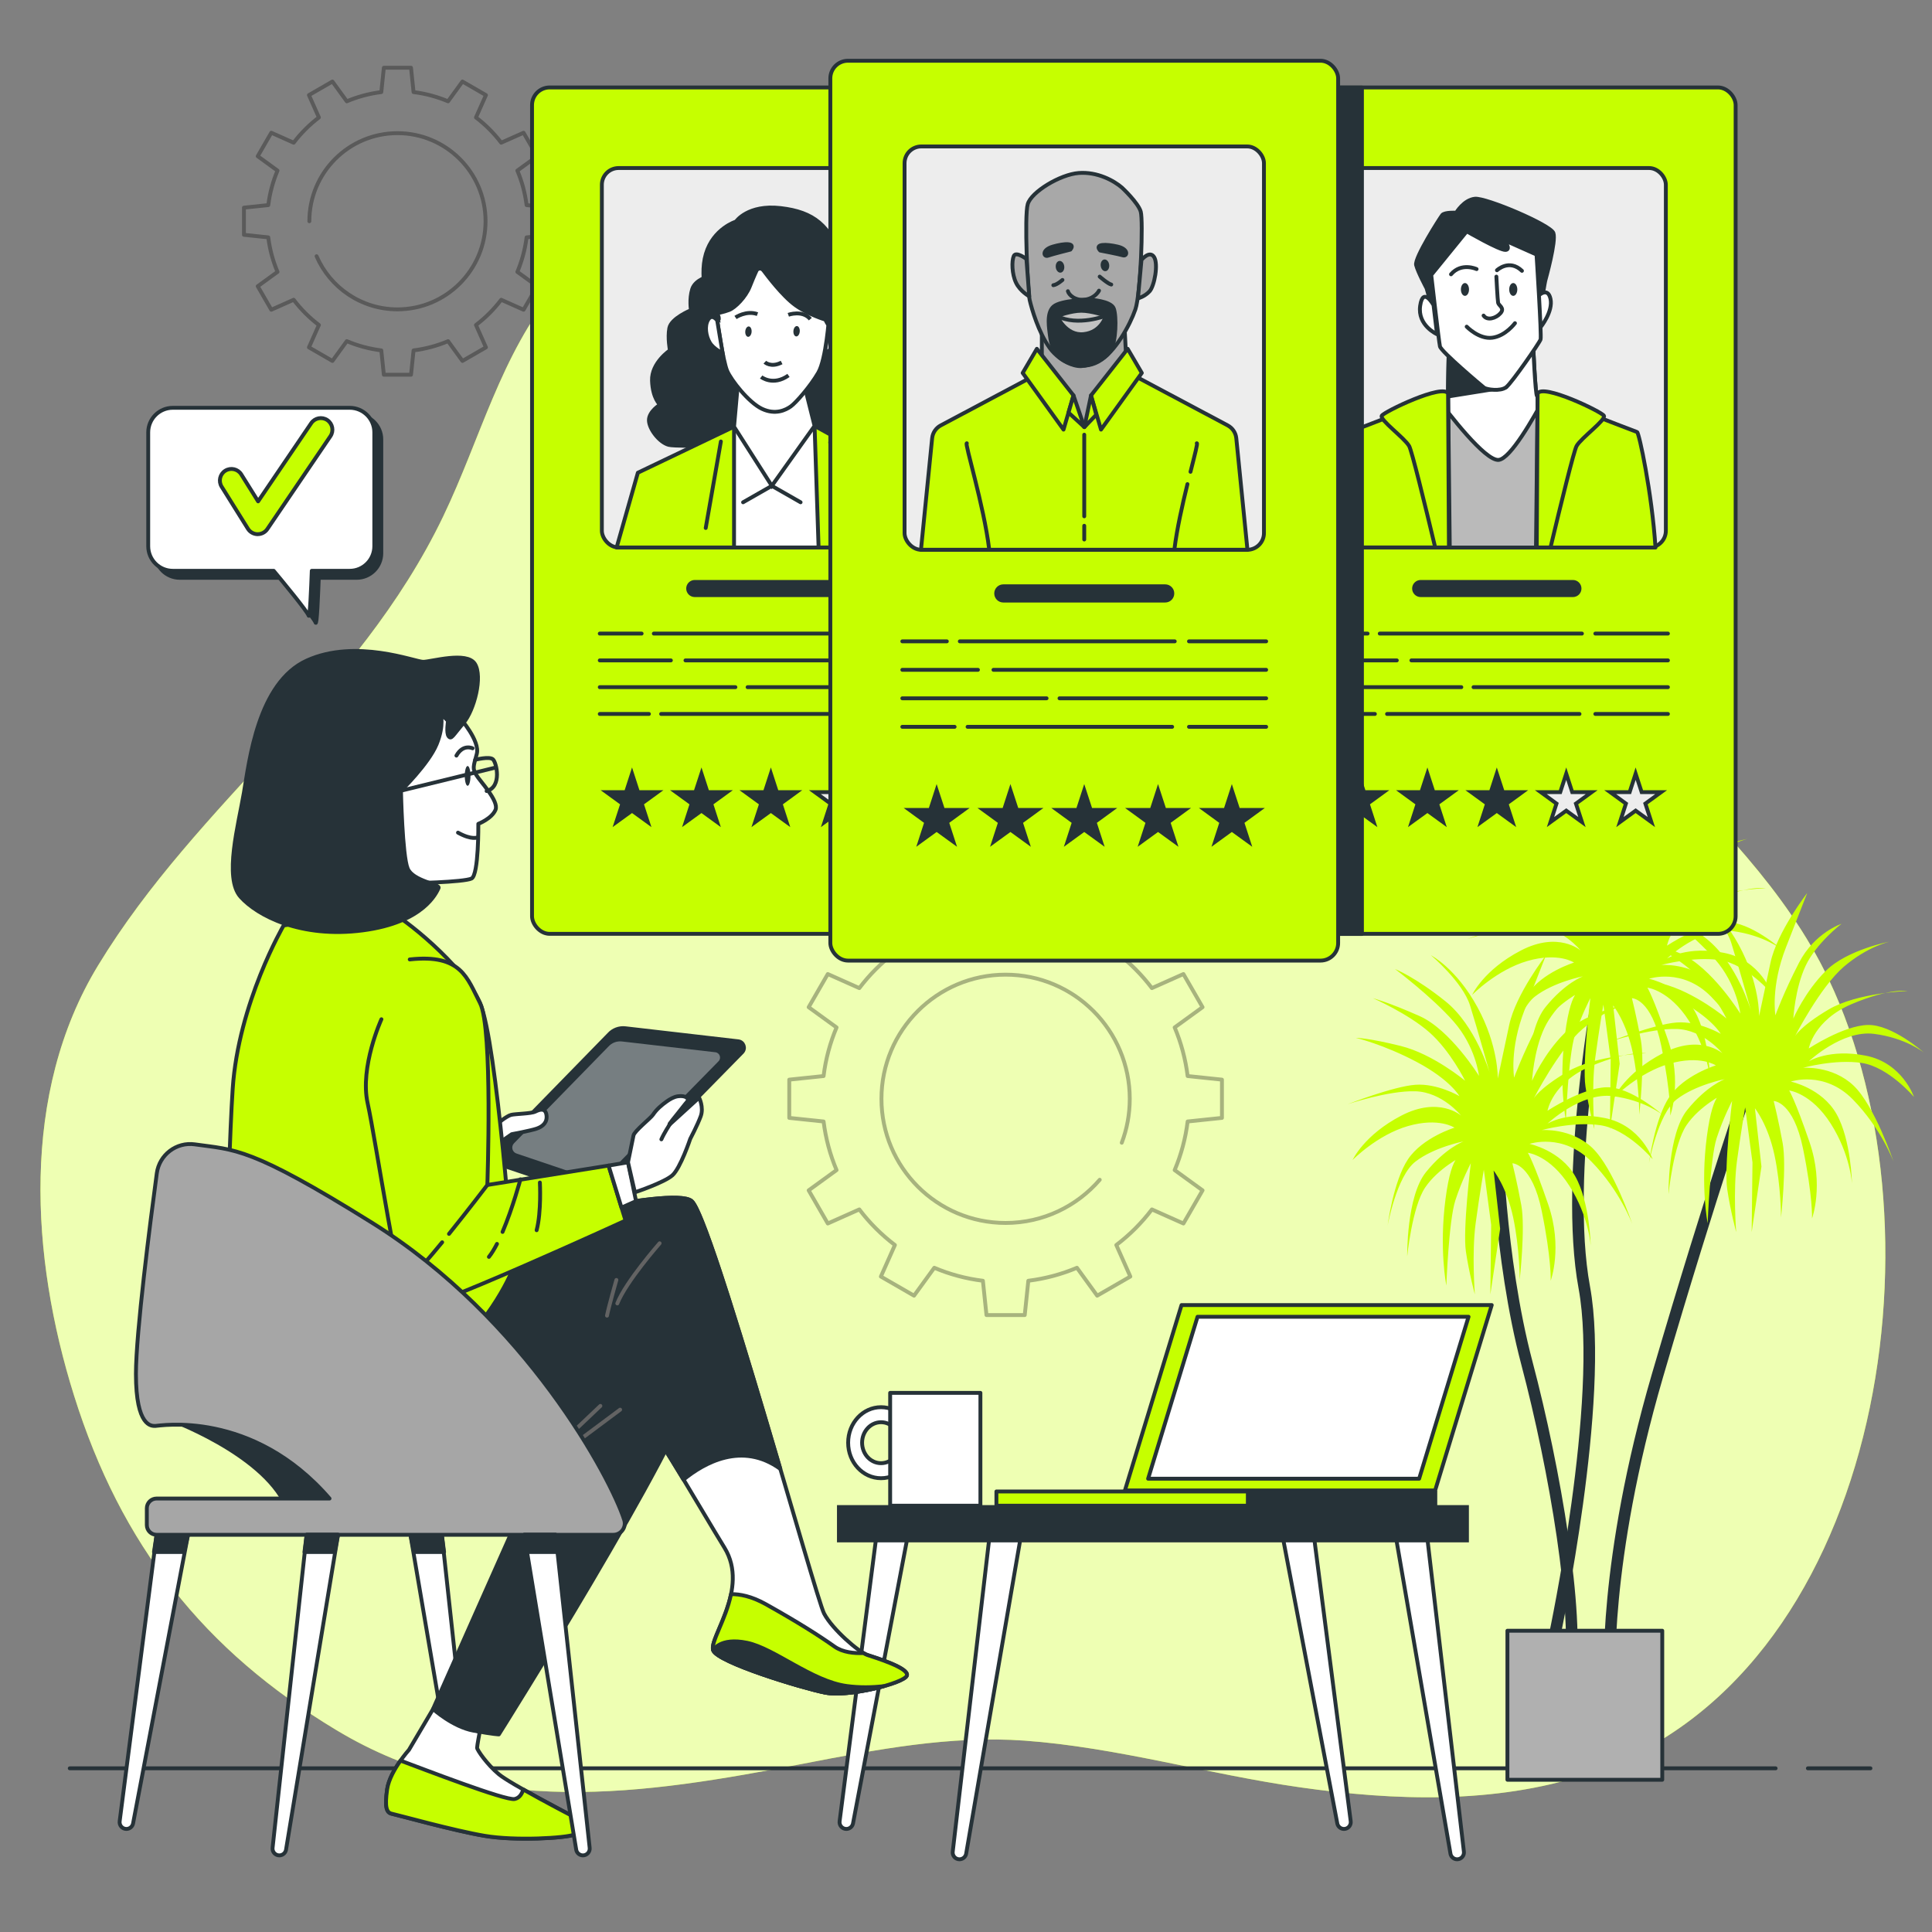 <?xml version="1.0" encoding="UTF-8"?>
<svg xmlns="http://www.w3.org/2000/svg" viewBox="0 0 500 500">
  <rect x="0" y="0" width="500" height="500" fill="#808080" stroke="none"/>
  <defs>
    <style>
      .cls-1 {
        stroke-width: 3px;
      }

      .cls-1, .cls-2, .cls-3, .cls-4, .cls-5, .cls-6, .cls-7, .cls-8, .cls-9, .cls-10, .cls-11, .cls-12, .cls-13, .cls-14 {
        stroke: #263238;
      }

      .cls-1, .cls-3, .cls-15, .cls-5, .cls-6, .cls-8, .cls-9, .cls-11, .cls-12, .cls-13, .cls-16, .cls-14 {
        stroke-linecap: round;
        stroke-linejoin: round;
      }

      .cls-1, .cls-15, .cls-10, .cls-11, .cls-16 {
        fill: none;
      }

      .cls-2, .cls-4, .cls-7, .cls-10 {
        stroke-miterlimit: 10;
      }

      .cls-2, .cls-17, .cls-8, .cls-18 {
        fill: #fff;
      }

      .cls-3, .cls-19 {
        fill: #c6ff00;
      }

      .cls-4, .cls-13, .cls-20 {
        fill: #263238;
      }

      .cls-15 {
        stroke: #636363;
      }

      .cls-5 {
        fill: #bababa;
      }

      .cls-17 {
        opacity: .7;
      }

      .cls-6 {
        fill: #a6a6a6;
      }

      .cls-7 {
        fill: #ededed;
      }

      .cls-18 {
        opacity: .37;
      }

      .cls-9 {
        fill: #c2c2c2;
      }

      .cls-12 {
        fill: #a8a8a8;
      }

      .cls-16 {
        opacity: .3;
        stroke: #000;
      }

      .cls-14 {
        fill: #b0b0b0;
      }
    </style>
  </defs>
  <g id="Background_Simple" data-name="Background Simple">
    <g>
      <path class="cls-19" d="m383.35,130.33c-3.32-6.62-6.8-13.14-10.76-19.35C326.9,39.27,204.55.24,143.92,74.35c-14.45,17.66-19.49,39.01-29.21,59.27-22.12,46.08-63.45,73.62-89.36,116.29-20.09,33.07-17.41,75.46-6.2,111.22,12.18,38.85,33.61,65.99,67.89,86.61,38.43,23.12,79.53,16.7,121.07,8.66,18.68-3.62,37.94-7.31,57.04-5.93,23.91,1.73,47.52,8.7,71.25,12.08,24.67,3.52,50.28,4.35,74.05-3.32,76.12-24.58,94.15-139.74,62.85-205.71-11.08-23.35-29.86-41.37-47.3-59.65-18.82-19.73-30.36-39.04-42.64-63.54Z"/>
      <path class="cls-17" d="m383.35,130.33c-3.32-6.62-6.8-13.14-10.76-19.35C326.9,39.27,204.55.24,143.92,74.35c-14.45,17.66-19.49,39.01-29.21,59.27-22.12,46.08-63.45,73.62-89.36,116.29-20.09,33.07-17.41,75.46-6.2,111.22,12.18,38.85,33.61,65.99,67.89,86.61,38.43,23.12,79.53,16.7,121.07,8.66,18.68-3.62,37.94-7.31,57.04-5.93,23.91,1.73,47.52,8.7,71.25,12.08,24.67,3.52,50.28,4.35,74.05-3.32,76.12-24.58,94.15-139.74,62.85-205.71-11.08-23.35-29.86-41.37-47.3-59.65-18.82-19.73-30.36-39.04-42.64-63.54Z"/>
    </g>
  </g>
  <g id="Floor">
    <g>
      <line class="cls-11" x1="467.88" y1="457.64" x2="484.07" y2="457.64"/>
      <line class="cls-11" x1="18.05" y1="457.64" x2="459.53" y2="457.64"/>
    </g>
  </g>
  <g id="Plant">
    <g>
      <path class="cls-1" d="m453.31,278.5s-10.11,28.76-24.34,77.43c-14.22,48.67-12.33,79.01-12.33,79.01"/>
      <path class="cls-1" d="m414.12,254.16s-9.48,49.94-4.11,79.01c5.37,29.08-7.67,90.11-7.67,90.11"/>
      <path class="cls-1" d="m387.26,292.72s.63,32.55,7.9,60.05c7.27,27.5,13.59,64.79,11.06,81.23"/>
      <path class="cls-19" d="m455.25,262.93s.21-8.38-5.28-18.43c-5.49-10.06-12.03-13.41-12.03-13.41,0,0,8.23,6.91,10.13,12.99,1.9,6.07,5.07,17.39,5.07,17.39,0,0-3.59-12.15-11.4-18.44-7.81-6.28-13.09-8.38-13.09-8.38,0,0,9.5,7.12,15.2,13.62s6.54,14.04,6.54,14.04c0,0-7.39-11.94-15.41-15.5s-12.03-4.61-12.03-4.61c0,0,9.08,3.98,14.56,8.8,5.49,4.82,9.29,12.57,9.29,12.57,0,0-8.23-6.91-16.68-9.01-8.44-2.09-11.61-2.09-11.61-2.09,0,0,7.18,1.68,15.83,6.28,8.65,4.61,10.98,8.8,10.98,8.8,0,0-5.7-3.35-11.4-2.93-5.7.42-17.52,5.03-17.52,5.03,0,0,10.55-3.56,17.52-3.35s11.82,6.28,11.82,6.28c0,0-5.7-5.03-15.41,0-9.71,5.03-12.66,11.52-12.66,11.52,0,0,6.33-6.49,14.35-8.8,8.02-2.3,12.03.42,12.03.42,0,0-8.23,2.51-12.03,8.17-3.8,5.66-5.28,17.18-5.28,17.18,0,0,2.32-12.78,7.18-16.55,4.85-3.77,12.45-5.24,12.45-5.24,0,0-4.64,1.68-9.71,7.96-5.07,6.28-4.85,21.79-4.85,21.79,0,0,1.27-12.78,4.64-17.81,3.38-5.03,9.71-8.17,9.71-8.17,0,0-2.74-1.89-4.43,11.1-1.69,12.99.21,22.42.21,22.42,0,0,.63-16.76,2.32-22,1.69-5.24,4.01-9.64,4.01-9.64,0,0-2.11,17.18-1.27,22.83.84,5.66,2.32,11.1,2.32,11.1,0,0-.84-10.68.21-18.43,1.06-7.75,2.11-13.83,2.11-13.83l1.9,14.25-.21,18.02,2.53-16.97-1.69-15.08s3.38,4.19,5.07,12.15c1.69,7.96,1.69,16.13,1.69,16.13,0,0,1.48-13.41.42-19.27-1.06-5.87-2.32-10.89-2.32-10.89,0,0,5.07,0,7.6,12.36,2.53,12.36,2.32,18.02,2.32,18.02,0,0,3.17-8.59-.63-19.69-3.8-11.1-5.28-13.41-5.28-13.41,0,0,5.7.63,10.76,8.59,5.07,7.96,5.49,15.5,5.49,15.5,0,0-.21-11.31-4.01-18.02-3.8-6.7-11.82-8.38-11.82-8.38,0,0,8.65-2.93,16.04,4.61,7.39,7.54,10.55,16.13,10.55,16.13,0,0-4.85-14.45-10.34-19.69-5.49-5.24-13.09-4.61-13.09-4.61,0,0,8.23-2.3,15.2-1.26,6.97,1.05,13.51,8.8,13.51,8.8,0,0-2.95-8.8-12.45-10.68-9.5-1.89-14.78,1.47-14.78,1.47,0,0,8.65-8.17,16.89-7.12,8.23,1.05,12.88,4.82,12.88,4.82,0,0-8.23-7.33-14.56-7.12-6.33.21-15.2,6.08-15.2,6.08,0,0,1.27-7.33,11.19-11.52,9.92-4.19,14.35-3.35,14.35-3.35,0,0-13.09.42-20.47,4.82-7.39,4.4-8.65,6.91-8.65,6.91,0,0,6.54-12.78,12.66-18.02,6.12-5.24,11.82-6.49,11.82-6.49,0,0-10.98,2.09-16.46,7.54-5.49,5.45-8.44,12.36-8.44,12.36,0,0,.42-7.75,3.17-13.62,2.74-5.87,9.29-10.89,9.29-10.89,0,0-6.97,2.3-10.98,10.06s-6.12,13.62-6.12,13.62c0,0-1.27-7.33,2.74-17.6,4.01-10.26,5.49-14.04,5.49-14.04,0,0-7.81,10.06-9.5,18.02-1.69,7.96-2.95,13.83-2.95,13.83Z"/>
      <path class="cls-19" d="m418.56,236.31s.21-8.38-5.28-18.43-12.03-13.41-12.03-13.41c0,0,8.23,6.91,10.13,12.99,1.9,6.08,5.07,17.39,5.07,17.39,0,0-3.59-12.15-11.4-18.43-7.81-6.28-13.09-8.38-13.09-8.38,0,0,9.5,7.12,15.2,13.62,5.7,6.49,6.54,14.04,6.54,14.04,0,0-7.39-11.94-15.41-15.5-8.02-3.56-12.03-4.61-12.03-4.61,0,0,9.08,3.98,14.56,8.8,5.49,4.82,9.29,12.57,9.29,12.57,0,0-8.23-6.91-16.68-9.01-8.44-2.09-11.61-2.09-11.61-2.09,0,0,7.18,1.68,15.83,6.28,8.65,4.61,10.98,8.8,10.98,8.8,0,0-5.7-3.35-11.4-2.93-5.7.42-17.52,5.03-17.52,5.03,0,0,10.55-3.56,17.52-3.35,6.97.21,11.82,6.28,11.82,6.28,0,0-5.7-5.03-15.41,0-9.71,5.03-12.66,11.52-12.66,11.52,0,0,6.33-6.49,14.35-8.8,8.02-2.3,12.03.42,12.03.42,0,0-8.23,2.51-12.03,8.17-3.8,5.66-5.28,17.18-5.28,17.18,0,0,2.32-12.78,7.18-16.55,4.85-3.77,12.45-5.24,12.45-5.24,0,0-4.64,1.68-9.71,7.96-5.07,6.28-4.85,21.79-4.85,21.79,0,0,1.27-12.78,4.64-17.81,3.38-5.03,9.71-8.17,9.71-8.17,0,0-2.74-1.89-4.43,11.1-1.69,12.99.21,22.42.21,22.42,0,0,.63-16.76,2.32-22,1.69-5.24,4.01-9.64,4.01-9.64,0,0-2.11,17.18-1.27,22.83.84,5.66,2.32,11.1,2.32,11.1,0,0-.84-10.68.21-18.43,1.06-7.75,2.11-13.83,2.11-13.83l1.9,14.25-.21,18.02,2.53-16.97-1.69-15.08s3.38,4.19,5.07,12.15c1.69,7.96,1.69,16.13,1.69,16.13,0,0,1.48-13.41.42-19.27-1.06-5.87-2.32-10.89-2.32-10.89,0,0,5.07,0,7.6,12.36,2.53,12.36,2.32,18.02,2.32,18.02,0,0,3.17-8.59-.63-19.69-3.8-11.1-5.28-13.41-5.28-13.41,0,0,5.7.63,10.76,8.59,5.07,7.96,5.49,15.5,5.49,15.5,0,0-.21-11.31-4.01-18.02-3.8-6.7-11.82-8.38-11.82-8.38,0,0,8.65-2.93,16.04,4.61,7.39,7.54,10.55,16.13,10.55,16.13,0,0-4.85-14.45-10.34-19.69-5.49-5.24-13.09-4.61-13.09-4.61,0,0,8.23-2.3,15.2-1.26,6.97,1.05,13.51,8.8,13.51,8.8,0,0-2.96-8.8-12.45-10.68-9.5-1.89-14.78,1.47-14.78,1.47,0,0,8.65-8.17,16.89-7.12,8.23,1.05,12.88,4.82,12.88,4.82,0,0-8.23-7.33-14.56-7.12-6.33.21-15.2,6.08-15.2,6.08,0,0,1.27-7.33,11.19-11.52,9.92-4.19,14.35-3.35,14.35-3.35,0,0-13.09.42-20.47,4.82s-8.65,6.91-8.65,6.91c0,0,6.54-12.78,12.66-18.02,6.12-5.24,11.82-6.49,11.82-6.49,0,0-10.98,2.09-16.46,7.54-5.49,5.45-8.44,12.36-8.44,12.36,0,0,.42-7.75,3.17-13.62,2.74-5.87,9.29-10.89,9.29-10.89,0,0-6.97,2.3-10.98,10.06-4.01,7.75-6.12,13.62-6.12,13.62,0,0-1.27-7.33,2.74-17.6s5.49-14.04,5.49-14.04c0,0-7.81,10.06-9.5,18.02-1.69,7.96-2.95,13.83-2.95,13.83Z"/>
      <path class="cls-19" d="m387.62,279.05s.21-8.38-5.28-18.43c-5.49-10.06-12.03-13.41-12.03-13.41,0,0,8.23,6.91,10.13,12.99s5.07,17.39,5.07,17.39c0,0-3.59-12.15-11.4-18.43-7.81-6.28-13.09-8.38-13.09-8.38,0,0,9.5,7.12,15.2,13.62,5.7,6.49,6.54,14.04,6.54,14.04,0,0-7.39-11.94-15.41-15.5-8.02-3.56-12.03-4.61-12.03-4.61,0,0,9.08,3.98,14.56,8.8,5.49,4.82,9.29,12.57,9.29,12.57,0,0-8.23-6.91-16.68-9.01-8.44-2.1-11.61-2.1-11.61-2.1,0,0,7.18,1.68,15.83,6.28,8.65,4.61,10.98,8.8,10.98,8.8,0,0-5.7-3.35-11.4-2.93-5.7.42-17.52,5.03-17.52,5.03,0,0,10.55-3.56,17.52-3.35,6.97.21,11.82,6.28,11.82,6.28,0,0-5.7-5.03-15.41,0-9.71,5.03-12.66,11.52-12.66,11.52,0,0,6.33-6.49,14.35-8.8,8.02-2.3,12.03.42,12.03.42,0,0-8.23,2.51-12.03,8.17-3.8,5.66-5.28,17.18-5.28,17.18,0,0,2.32-12.78,7.18-16.55,4.85-3.77,12.45-5.24,12.45-5.24,0,0-4.64,1.68-9.71,7.96-5.07,6.28-4.85,21.79-4.85,21.79,0,0,1.27-12.78,4.64-17.81,3.38-5.03,9.71-8.17,9.71-8.17,0,0-2.74-1.89-4.43,11.1-1.69,12.99.21,22.42.21,22.42,0,0,.63-16.76,2.32-22,1.69-5.24,4.01-9.64,4.01-9.64,0,0-2.11,17.18-1.27,22.83.84,5.66,2.32,11.1,2.32,11.1,0,0-.84-10.68.21-18.43,1.06-7.75,2.11-13.83,2.11-13.83l1.9,14.25-.21,18.02,2.53-16.97-1.69-15.08s3.38,4.19,5.07,12.15c1.69,7.96,1.69,16.13,1.69,16.13,0,0,1.48-13.41.42-19.27-1.06-5.87-2.32-10.89-2.32-10.89,0,0,5.07,0,7.6,12.36,2.53,12.36,2.32,18.02,2.32,18.02,0,0,3.17-8.59-.63-19.69-3.8-11.1-5.28-13.41-5.28-13.41,0,0,5.7.63,10.77,8.59,5.07,7.96,5.49,15.5,5.49,15.5,0,0-.21-11.31-4.01-18.02-3.8-6.7-11.82-8.38-11.82-8.38,0,0,8.65-2.93,16.04,4.61,7.39,7.54,10.55,16.13,10.55,16.13,0,0-4.85-14.45-10.34-19.69-5.49-5.24-13.09-4.61-13.09-4.61,0,0,8.23-2.3,15.2-1.26,6.97,1.05,13.51,8.8,13.51,8.8,0,0-2.96-8.8-12.45-10.68-9.5-1.89-14.78,1.47-14.78,1.47,0,0,8.65-8.17,16.89-7.12,8.23,1.05,12.88,4.82,12.88,4.82,0,0-8.23-7.33-14.56-7.12-6.33.21-15.2,6.08-15.2,6.08,0,0,1.27-7.33,11.19-11.52,9.92-4.19,14.35-3.35,14.35-3.35,0,0-13.09.42-20.47,4.82-7.39,4.4-8.65,6.91-8.65,6.91,0,0,6.54-12.78,12.66-18.02,6.12-5.24,11.82-6.49,11.82-6.49,0,0-10.98,2.09-16.46,7.54-5.49,5.45-8.44,12.36-8.44,12.36,0,0,.42-7.75,3.17-13.62,2.74-5.87,9.29-10.89,9.29-10.89,0,0-6.97,2.3-10.98,10.06-4.01,7.75-6.12,13.62-6.12,13.62,0,0-1.27-7.33,2.74-17.6,4.01-10.27,5.49-14.04,5.49-14.04,0,0-7.81,10.06-9.5,18.02-1.69,7.96-2.95,13.83-2.95,13.83Z"/>
      <rect class="cls-14" x="390.12" y="422.03" width="40.07" height="38.57"/>
    </g>
  </g>
  <g id="Gears">
    <path class="cls-16" d="m316.24,289.31v-9.9l-8.88-.93c-.55-4.41-1.69-8.63-3.36-12.58l7.22-5.24-4.95-8.58-8.16,3.64c-2.63-3.47-5.73-6.57-9.21-9.21l3.63-8.16-8.58-4.95-5.24,7.22c-3.95-1.67-8.17-2.82-12.58-3.36l-.93-8.88h-9.9l-.93,8.88c-4.41.55-8.63,1.69-12.58,3.36l-5.24-7.22-8.58,4.95,3.63,8.16c-3.47,2.63-6.57,5.73-9.21,9.21l-8.16-3.64-4.95,8.58,7.22,5.24c-1.67,3.95-2.82,8.17-3.36,12.58l-8.88.93v9.9l8.88.93c.55,4.41,1.69,8.63,3.36,12.58l-7.22,5.24,4.95,8.58,8.16-3.64c2.63,3.47,5.73,6.57,9.21,9.21l-3.63,8.16,8.58,4.95,5.24-7.22c3.95,1.67,8.17,2.82,12.58,3.36l.93,8.88h9.9l.93-8.88c4.41-.55,8.63-1.69,12.58-3.36l5.24,7.22,8.58-4.95-3.63-8.16c3.47-2.63,6.57-5.73,9.21-9.21l8.16,3.64,4.95-8.58-7.22-5.24c1.67-3.95,2.82-8.17,3.36-12.58l8.88-.93Zm-31.63,16.01c-5.89,6.84-14.62,11.18-24.36,11.18-17.75,0-32.13-14.39-32.13-32.13s14.39-32.13,32.13-32.13,32.13,14.39,32.13,32.13c0,4-.73,7.84-2.07,11.37"/>
    <path class="cls-16" d="m142.58,60.77v-7.03l-6.3-.66c-.39-3.13-1.2-6.13-2.39-8.93l5.12-3.72-3.51-6.08-5.79,2.58c-1.87-2.46-4.07-4.66-6.53-6.53l2.58-5.79-6.08-3.51-3.72,5.12c-2.8-1.18-5.8-2-8.93-2.39l-.66-6.3h-7.03l-.66,6.3c-3.13.39-6.13,1.2-8.93,2.39l-3.72-5.12-6.08,3.51,2.58,5.79c-2.46,1.87-4.66,4.07-6.53,6.53l-5.79-2.58-3.51,6.08,5.12,3.72c-1.18,2.8-2,5.8-2.39,8.93l-6.3.66v7.03l6.3.66c.39,3.13,1.2,6.13,2.39,8.93l-5.12,3.72,3.51,6.08,5.79-2.58c1.87,2.46,4.07,4.66,6.53,6.53l-2.58,5.79,6.08,3.51,3.72-5.12c2.8,1.18,5.8,2,8.93,2.39l.66,6.3h7.03l.66-6.3c3.13-.39,6.13-1.2,8.93-2.39l3.72,5.12,6.08-3.51-2.58-5.79c2.46-1.87,4.66-4.07,6.53-6.53l5.79,2.58,3.51-6.08-5.12-3.72c1.18-2.8,2-5.8,2.39-8.93l6.3-.66Zm-62.52-3.51c0-12.59,10.21-22.8,22.8-22.8s22.8,10.21,22.8,22.8-10.21,22.8-22.8,22.8c-9.37,0-17.43-5.66-20.93-13.75"/>
  </g>
  <g id="Speech_Bubble" data-name="Speech Bubble">
    <g>
      <path class="cls-4" d="m92.32,107.36h-45.79c-3.51,0-6.36,2.85-6.36,6.36v29.46c0,3.51,2.85,6.36,6.36,6.36h26.11c2.42,2.9,8.67,10.47,9.03,11.57.34,1.01.67-7.26.83-11.57h9.82c3.51,0,6.36-2.85,6.36-6.36v-29.46c0-3.51-2.85-6.36-6.36-6.36Z"/>
      <path class="cls-8" d="m90.51,105.54h-45.79c-3.51,0-6.36,2.85-6.36,6.36v29.46c0,3.51,2.85,6.36,6.36,6.36h26.11c2.42,2.9,8.67,10.47,9.03,11.57.34,1.01.67-7.26.83-11.57h9.82c3.51,0,6.36-2.85,6.36-6.36v-29.46c0-3.51-2.85-6.36-6.36-6.36Z"/>
    </g>
  </g>
  <g id="Check_Mark" data-name="Check Mark">
    <path class="cls-3" d="m66.71,138.25s-.04,0-.06,0c-1.01-.02-1.95-.55-2.49-1.41l-6.8-10.89c-.88-1.4-.45-3.26.95-4.13,1.4-.88,3.26-.45,4.13.95l4.36,6.98,13.74-20.23c.93-1.37,2.8-1.73,4.17-.8,1.37.93,1.73,2.8.8,4.17l-16.33,24.04c-.56.82-1.49,1.31-2.48,1.31Z"/>
  </g>
  <g id="Mug">
    <g>
      <path class="cls-8" d="m228.01,364.18c-4.7,0-8.51,4.11-8.51,9.19s3.81,9.19,8.51,9.19,8.51-4.11,8.51-9.19-3.81-9.19-8.51-9.19Zm0,14.49c-2.71,0-4.9-2.37-4.9-5.3s2.2-5.3,4.9-5.3,4.9,2.37,4.9,5.3-2.2,5.3-4.9,5.3Z"/>
      <rect class="cls-8" x="230.37" y="360.47" width="23.36" height="29.2"/>
    </g>
  </g>
  <g id="Device">
    <g>
      <polygon class="cls-3" points="386.06 337.75 305.78 337.75 291.13 385.72 371.41 385.72 386.06 337.75"/>
      <polygon class="cls-8" points="380.06 340.78 309.92 340.78 297.13 382.69 367.27 382.69 380.06 340.78"/>
      <rect class="cls-3" x="257.87" y="385.99" width="113.54" height="3.68"/>
      <rect class="cls-13" x="322.94" y="385.99" width="48.47" height="3.68"/>
    </g>
  </g>
  <g id="Table">
    <g>
      <path class="cls-8" d="m226.85,397.21l-9.56,74.11c-.15,1.06.67,2.01,1.74,2.01h0c.82,0,1.54-.57,1.72-1.38l14.23-74.74h-8.12Z"/>
      <path class="cls-8" d="m256.13,397.21l-9.56,81.96c-.15,1.06.67,2.01,1.74,2.01h0c.82,0,1.54-.57,1.72-1.38l14.23-82.59h-8.12Z"/>
      <path class="cls-8" d="m369.29,397.21l9.56,81.96c.15,1.06-.67,2.01-1.74,2.01h0c-.82,0-1.54-.57-1.72-1.38l-14.23-82.59h8.12Z"/>
      <path class="cls-8" d="m340,397.21l9.56,74.11c.15,1.06-.67,2.01-1.74,2.01h0c-.82,0-1.54-.57-1.72-1.38l-14.23-74.74h8.12Z"/>
      <rect class="cls-20" x="216.61" y="389.52" width="163.54" height="9.64"/>
    </g>
  </g>
  <g id="Character_4" data-name="Character 4">
    <g>
      <rect class="cls-3" x="325.57" y="22.63" width="123.61" height="219.05" rx="4.56" ry="4.56"/>
      <rect class="cls-7" x="343.63" y="43.49" width="87.49" height="98.2" rx="4.33" ry="4.33"/>
      <path class="cls-20" d="m407.07,154.52h-39.4c-1.22,0-2.21-.99-2.21-2.21h0c0-1.22.99-2.21,2.21-2.21h39.4c1.22,0,2.21.99,2.21,2.21h0c0,1.22-.99,2.21-2.21,2.21Z"/>
      <g>
        <line class="cls-11" x1="412.87" y1="163.97" x2="431.66" y2="163.97"/>
        <line class="cls-11" x1="357.08" y1="163.97" x2="409.4" y2="163.97"/>
        <line class="cls-11" x1="343.09" y1="163.97" x2="353.93" y2="163.97"/>
        <line class="cls-11" x1="365.27" y1="170.91" x2="431.66" y2="170.91"/>
        <line class="cls-11" x1="343.09" y1="170.91" x2="361.49" y2="170.91"/>
        <line class="cls-11" x1="381.35" y1="177.84" x2="431.66" y2="177.84"/>
        <line class="cls-11" x1="343.09" y1="177.84" x2="378.19" y2="177.84"/>
        <line class="cls-11" x1="412.87" y1="184.77" x2="431.66" y2="184.77"/>
        <line class="cls-11" x1="358.97" y1="184.77" x2="408.77" y2="184.77"/>
        <line class="cls-11" x1="343.09" y1="184.77" x2="355.82" y2="184.77"/>
      </g>
      <g>
        <polygon class="cls-4" points="351.44 200.23 353 205.01 358.02 205.01 353.96 207.97 355.51 212.75 351.44 209.8 347.37 212.75 348.93 207.97 344.86 205.01 349.89 205.01 351.44 200.23"/>
        <polygon class="cls-4" points="369.41 200.23 370.96 205.01 375.99 205.01 371.92 207.97 373.47 212.75 369.41 209.8 365.34 212.75 366.89 207.97 362.83 205.01 367.85 205.01 369.41 200.23"/>
        <polygon class="cls-4" points="387.37 200.23 388.93 205.01 393.95 205.01 389.89 207.97 391.44 212.75 387.37 209.8 383.31 212.75 384.86 207.97 380.79 205.01 385.82 205.01 387.37 200.23"/>
        <polygon class="cls-7" points="405.34 200.23 406.89 205.01 411.92 205.01 407.85 207.97 409.41 212.75 405.34 209.8 401.27 212.75 402.82 207.97 398.76 205.01 403.79 205.01 405.34 200.23"/>
        <polygon class="cls-7" points="423.3 200.23 424.86 205.01 429.89 205.01 425.82 207.97 427.37 212.75 423.3 209.8 419.24 212.75 420.79 207.97 416.72 205.01 421.75 205.01 423.3 200.23"/>
      </g>
      <g>
        <g>
          <path class="cls-5" d="m407.35,141.69l1.43-35.45s-10.54-3.76-10.99-3.76-1.05-14.02-1.05-14.02l-21.82,2.11-.15,11.31-11.44,4.82,2.65,35h41.38Z"/>
          <path class="cls-8" d="m397.79,102.47c-.45,0-1.05-14.02-1.05-14.02l-21.82,2.11-.15,11.31-2.81,1.18c2.6,3.51,12.4,16.36,15.91,15.97,3.06-.34,9.01-10.82,11.77-15.99-1.02-.34-1.73-.57-1.84-.57Z"/>
          <polygon class="cls-13" points="378.41 90.22 374.92 90.56 374.77 101.87 371.95 103.06 389.82 100.19 378.41 90.22"/>
        </g>
        <g>
          <path class="cls-13" d="m376.87,55.04s-3.01-.15-3.61.6c-.6.75-7.22,11.14-6.77,12.94.45,1.81,2.71,6.02,2.71,6.02l1.81,6.47,1.35-10.84,7.38-7.22,16.56,4.97,1.66,8.73,1.2.3s.6-3.76.75-4.36c.15-.6,2.86-10.23,2.11-12.34-.75-2.11-17.46-9.18-20.32-8.88-2.86.3-4.82,3.61-4.82,3.61Z"/>
          <path class="cls-8" d="m371,78.97s-2.71-4.97-3.46.15c-.75,5.12,4.36,7.38,4.36,7.38l-.9-7.53Z"/>
          <path class="cls-8" d="m397.95,76.71s2.56-2.71,3.31.6c.75,3.31-2.56,7.38-2.56,7.38l-.75-7.98Z"/>
          <path class="cls-8" d="m370.4,71.14s1.96,17.16,2.26,18.51c.3,1.35,10.84,10.23,11.44,10.69.6.45,4.21,1.05,5.72-.15,1.5-1.2,8.58-11.44,8.88-12.34.3-.9-1.05-21.97-1.05-21.97l-8.43-3.76s1.96,2.41.45,2.56-10.08-4.82-10.08-4.82l-9.18,11.29Z"/>
          <path class="cls-11" d="m382.14,69.64s-3.91-1.81-6.62,1.35"/>
          <path class="cls-11" d="m387.41,69.94s3.16-3.01,6.47.15"/>
          <path class="cls-11" d="m387.26,71.59s.3,6.02.45,6.77c.15.75,1.81,1.35.6,2.71-1.2,1.35-3.46,1.96-4.36.6"/>
          <path class="cls-11" d="m379.58,84.54s3.16,3.31,6.62,2.86,5.87-3.76,5.87-3.76"/>
          <path class="cls-20" d="m380.18,74.91c0,.91-.47,1.66-1.05,1.66s-1.05-.74-1.05-1.66.47-1.66,1.05-1.66,1.05.74,1.05,1.66Z"/>
          <path class="cls-20" d="m392.68,74.91c0,.91-.47,1.66-1.05,1.66s-1.05-.74-1.05-1.66.47-1.66,1.05-1.66,1.05.74,1.05,1.66Z"/>
        </g>
        <g>
          <path class="cls-3" d="m375.2,141.69c-.23-21.67-.43-39.82-.43-39.82,0,0-24.79,9.82-25.74,9.93-1.67.2-2.05,15.76-3.68,29.88h29.84Z"/>
          <path class="cls-3" d="m364.68,115.42c.69,1.22,4.04,14.9,6.75,26.27h3.55l-.22-39.82c-1.2-2.71-16.56,4.67-17.16,5.72-.6,1.05,5.87,5.72,7.07,7.83Z"/>
        </g>
        <g>
          <path class="cls-3" d="m428.44,141.69c-.94-14.33-4.27-29.72-4.76-29.88-.9-.3-25.74-9.93-25.74-9.93,0,0-.2,18.15-.43,39.82h30.93Z"/>
          <path class="cls-3" d="m401.27,141.69c2.71-11.37,6.06-25.05,6.75-26.27,1.2-2.11,7.68-6.77,7.07-7.83-.6-1.05-15.95-8.43-17.16-5.72l-.22,39.82h3.55Z"/>
        </g>
      </g>
    </g>
  </g>
  <g id="Character_2" data-name="Character 2">
    <g>
      <rect class="cls-3" x="137.69" y="22.63" width="123.61" height="219.05" rx="4.56" ry="4.56"/>
      <rect class="cls-7" x="155.76" y="43.49" width="87.49" height="98.2" rx="4.33" ry="4.33"/>
      <path class="cls-20" d="m219.2,154.52h-39.4c-1.22,0-2.21-.99-2.21-2.21h0c0-1.22.99-2.21,2.21-2.21h39.4c1.22,0,2.21.99,2.21,2.21h0c0,1.22-.99,2.21-2.21,2.21Z"/>
      <g>
        <line class="cls-11" x1="224.99" y1="163.97" x2="243.79" y2="163.97"/>
        <line class="cls-11" x1="169.21" y1="163.97" x2="221.53" y2="163.97"/>
        <line class="cls-11" x1="155.22" y1="163.97" x2="166.05" y2="163.97"/>
        <line class="cls-11" x1="177.4" y1="170.91" x2="243.79" y2="170.91"/>
        <line class="cls-11" x1="155.22" y1="170.91" x2="173.62" y2="170.91"/>
        <line class="cls-11" x1="193.48" y1="177.84" x2="243.79" y2="177.84"/>
        <line class="cls-11" x1="155.22" y1="177.84" x2="190.32" y2="177.84"/>
        <line class="cls-11" x1="224.99" y1="184.77" x2="243.79" y2="184.77"/>
        <line class="cls-11" x1="171.1" y1="184.77" x2="220.9" y2="184.77"/>
        <line class="cls-11" x1="155.22" y1="184.77" x2="167.94" y2="184.77"/>
      </g>
      <g>
        <polygon class="cls-4" points="163.57 200.23 165.12 205.01 170.15 205.01 166.08 207.97 167.64 212.75 163.57 209.8 159.5 212.75 161.06 207.97 156.99 205.01 162.02 205.01 163.57 200.23"/>
        <polygon class="cls-4" points="181.54 200.23 183.09 205.01 188.12 205.01 184.05 207.97 185.6 212.75 181.54 209.8 177.47 212.75 179.02 207.97 174.95 205.01 179.98 205.01 181.54 200.23"/>
        <polygon class="cls-4" points="199.5 200.23 201.05 205.01 206.08 205.01 202.02 207.97 203.57 212.75 199.5 209.8 195.43 212.75 196.99 207.97 192.92 205.01 197.95 205.01 199.5 200.23"/>
        <polygon class="cls-7" points="217.47 200.23 219.02 205.01 224.05 205.01 219.98 207.97 221.53 212.75 217.47 209.8 213.4 212.75 214.95 207.97 210.89 205.01 215.91 205.01 217.47 200.23"/>
        <polygon class="cls-7" points="235.43 200.23 236.99 205.01 242.01 205.01 237.95 207.97 239.5 212.75 235.43 209.8 231.37 212.75 232.92 207.97 228.85 205.01 233.88 205.01 235.43 200.23"/>
      </g>
      <g>
        <path class="cls-4" d="m231.42,104.74s1.92-1.6,2.08-6.23c.16-4.64-4.64-7.83-4.64-7.83,0,0,.64-3.2.16-5.76s-5.6-4.64-5.6-4.64c0,0,.48-2.88-.32-5.44s-4.48-3.36-4.48-3.36c-7.4-10.3-15.98-7.57-17.5-6.97-1.53-.6-10.11-3.32-17.5,6.97,0,0-3.68.8-4.48,3.36s-.32,5.44-.32,5.44c0,0-5.12,2.08-5.6,4.64-.48,2.56.16,5.76.16,5.76,0,0-4.8,3.2-4.64,7.83.16,4.64,2.08,6.23,2.08,6.23,0,0-2.88,1.76-2.88,4s2.72,5.76,5.12,6.39c2.26.6,25.46.07,28.06,0,2.6.06,25.79.6,28.06,0,2.4-.64,5.12-4.16,5.12-6.39s-2.88-4-2.88-4Z"/>
        <g>
          <path class="cls-2" d="m214.93,84.24s.15-3.28,2.1-2.13c1.94,1.16-.3,6.33-1.29,7.51s-2.32,1.89-2.32,1.89l1-6.34.51-.94Z"/>
          <g>
            <polygon class="cls-3" points="239.48 141.69 235.48 123.83 210.81 110.22 189.97 110.43 165.08 122.34 159.58 141.69 239.48 141.69"/>
            <polygon class="cls-2" points="211.85 141.69 210.81 110.22 189.97 110.43 189.97 141.69 211.85 141.69"/>
            <polygon class="cls-2" points="191.03 98.52 189.97 110.43 199.75 125.74 210.81 110.22 207.83 98.31 191.03 98.52"/>
            <path class="cls-2" d="m185.62,82.94s1.51,10.59,2.57,13.04,5.59,8.23,9.04,9.84,6.1.31,7.43-.64,5.06-5.19,7.11-8.73c2.05-3.53,2.79-14.44,2.79-14.44l-.81-7.73s-16.46-9.84-19.89-9.34c-3.43.49-9.78,13.2-9.39,14.72.4,1.52,1.14,3.27,1.14,3.27Z"/>
            <path class="cls-10" d="m197.94,93.73s1.57,1.51,4.34.08"/>
            <path class="cls-10" d="m196.99,97.56s3.06,2.44,7.07-.4"/>
            <path class="cls-10" d="m190.35,82.16s2.79-1.9,5.68-.86"/>
            <path class="cls-10" d="m204.01,81.47s3.7-1.32,5.7,1.13"/>
            <path class="cls-20" d="m194.52,85.82c-.03.74-.43,1.35-.89,1.35-.45,0-.79-.6-.76-1.34s.43-1.35.89-1.35c.45,0,.79.6.76,1.34Z"/>
            <path class="cls-20" d="m206.98,85.72c-.03.74-.43,1.35-.89,1.35-.45,0-.79-.6-.76-1.34.03-.74.43-1.35.89-1.35.45,0,.79.6.76,1.34Z"/>
            <path class="cls-4" d="m195.87,69.85s-.78,1.65-1.85,4.35c-1.07,2.7-3.78,5.42-5.33,6.02-1.56.6-3.09.84-3.09.84,0,0,.97,1.87.03,1.87s-1.76-2.45-1.76-2.45c0,0-3.14-8.18-1.19-14.76s7.8-8.38,7.8-8.38c0,0,3.03-4.48,11.56-3.49,8.53.99,12.83,4.47,15.82,13.48,2.98,9-1.48,13.96-2.09,14.55s-.21,1.99-.82,2.35c-.6.36-1.34-1.51-1.34-1.51,0,0-4.29-1.26-7.7-3.69-3.41-2.44-7.39-7.8-8.27-8.96s-1.75-.22-1.75-.22Z"/>
          </g>
          <path class="cls-2" d="m185.62,82.94s-1.32-1.87-2.34-.22c-1.02,1.65-.56,4.34.42,5.97.98,1.63,3.31,2.71,3.31,2.71l-1.4-8.46Z"/>
        </g>
        <polyline class="cls-11" points="192.31 129.99 199.75 125.74 207.19 129.99"/>
        <path class="cls-11" d="m186.56,114.26c-1.31,7.46-2.61,14.92-3.92,22.38"/>
        <path class="cls-11" d="m214.85,114.47c1.17,7.37,2.34,14.75,3.51,22.12"/>
      </g>
    </g>
  </g>
  <g id="Character_3" data-name="Character 3">
    <g>
      <rect class="cls-13" x="344.46" y="22.66" width="8.01" height="219.05"/>
      <rect class="cls-3" x="214.89" y="15.72" width="131.42" height="232.88" rx="4.56" ry="4.56"/>
      <g>
        <rect class="cls-7" x="234.1" y="37.9" width="93.01" height="104.39" rx="4.33" ry="4.33"/>
        <g>
          <path class="cls-3" d="m317.74,110.1l-26.02-13.84-11.12.43-11.12-.43-26.02,13.84c-1.24.66-2.08,1.9-2.22,3.3l-2.89,28.88h84.49l-2.89-28.88c-.14-1.4-.97-2.64-2.22-3.3Z"/>
          <polygon class="cls-12" points="269.63 83.58 269.63 95.87 280.63 110.53 291.62 95.87 290.97 83.37 269.63 83.58"/>
          <g>
            <path class="cls-12" d="m290.41,48.6s4.16,3.88,4.81,6.17c.66,2.29,0,21.27-1.39,25.31-1.39,4.04-5.24,11.11-9.57,13.51-4.34,2.4-9.68.45-12.6-3.55-2.92-4.01-4.68-10.22-5.18-12.39s-1.42-21.68-.5-24.83c.92-3.15,8.37-7.68,13.2-8.05,4.83-.36,9.1,1.97,11.24,3.83Z"/>
            <path class="cls-11" d="m284.42,75.22s-.91,1.9-3.51,2.31c-2.6.41-4.3-1.22-4.54-2.17"/>
            <path class="cls-13" d="m284.73,64.84s4.8.92,5.89,1.25c1.09.33,1.6-1.58-1.41-2.28-3.01-.7-6.06-.71-4.48,1.03Z"/>
            <path class="cls-13" d="m277,64.6s-4.74,1.19-5.81,1.58c-1.07.39-1.68-1.49,1.28-2.36,2.97-.87,6.01-1.04,4.53.78Z"/>
            <path class="cls-20" d="m284.86,68.78c.09.84.65,1.46,1.26,1.4.61-.06,1.03-.79.94-1.63-.09-.84-.65-1.46-1.26-1.4-.61.06-1.03.79-.94,1.63Z"/>
            <path class="cls-20" d="m273.23,69.16c.09.84.65,1.46,1.26,1.4.61-.06,1.03-.79.94-1.63-.09-.84-.65-1.46-1.26-1.4-.61.06-1.03.79-.94,1.63Z"/>
            <path class="cls-13" d="m282.03,77.56s5.45.27,6.21,2.27.61,8.56-.81,10.93c-1.42,2.37-5.43,3.9-7.65,3.99-2.21.09-5.17-1.55-6.12-2.7-.95-1.15-1.73-3.29-1.92-5.08-.19-1.79-1.03-5.87.88-7.6s9.4-1.81,9.4-1.81Z"/>
            <g>
              <path class="cls-9" d="m273.57,81.77s3.61-1.35,6.25-1.35,6.39,1.28,6.39,1.28c0,0-1.08,4.28-5.76,4.77-4.68.49-6.88-4.7-6.88-4.7Z"/>
              <path class="cls-11" d="m286.21,81.71s-7.35,2.85-12.64.07"/>
            </g>
            <path class="cls-11" d="m284.6,71.59s2.14,1.86,2.99,2.05"/>
            <path class="cls-11" d="m274.96,72.45s-1.4,1.26-2.36,1.36"/>
            <path class="cls-12" d="m295.41,67.27s2.09-2.58,3.26-.76c1.16,1.82.09,7.5-1.16,8.88-1.25,1.38-3.01,1.84-3.01,1.84l.91-9.96Z"/>
            <path class="cls-12" d="m265.64,67.03s-2.72-2.08-3.28-.77c-.56,1.31-.49,4.64.58,6.89,1.07,2.25,3.43,3.54,3.43,3.54l-.73-9.66Z"/>
          </g>
          <polygon class="cls-3" points="268.34 90.27 264.67 96.52 275.24 111.18 277.82 102.34 268.34 90.27"/>
          <polygon class="cls-3" points="291.84 90.27 295.5 96.52 284.94 111.18 282.35 102.34 291.84 90.27"/>
          <polygon class="cls-3" points="282.35 102.34 280.63 110.53 283.71 107.34 282.35 102.34"/>
          <polygon class="cls-3" points="277.82 102.34 280.63 110.53 276.53 106.78 277.82 102.34"/>
          <line class="cls-11" x1="280.6" y1="136.07" x2="280.6" y2="139.62"/>
          <line class="cls-11" x1="280.6" y1="112.5" x2="280.6" y2="133.62"/>
          <path class="cls-11" d="m307.31,125.29c-1.29,5.25-2.72,11.56-3.36,16.78"/>
          <path class="cls-11" d="m309.73,114.72c.3-.13-.51,2.94-1.63,7.38"/>
          <path class="cls-11" d="m250.21,114.72c-.69-.31,4.41,16.09,5.78,27.35"/>
        </g>
      </g>
      <path class="cls-20" d="m301.55,155.93h-41.89c-1.3,0-2.35-1.05-2.35-2.35h0c0-1.3,1.05-2.35,2.35-2.35h41.89c1.3,0,2.35,1.05,2.35,2.35h0c0,1.3-1.05,2.35-2.35,2.35Z"/>
      <g>
        <line class="cls-11" x1="307.71" y1="165.98" x2="327.68" y2="165.98"/>
        <line class="cls-11" x1="248.4" y1="165.98" x2="304.02" y2="165.98"/>
        <line class="cls-11" x1="233.52" y1="165.98" x2="245.04" y2="165.98"/>
        <line class="cls-11" x1="257.11" y1="173.35" x2="327.68" y2="173.35"/>
        <line class="cls-11" x1="233.52" y1="173.35" x2="253.09" y2="173.35"/>
        <line class="cls-11" x1="274.2" y1="180.72" x2="327.68" y2="180.72"/>
        <line class="cls-11" x1="233.52" y1="180.72" x2="270.85" y2="180.72"/>
        <line class="cls-11" x1="307.71" y1="188.1" x2="327.68" y2="188.1"/>
        <line class="cls-11" x1="250.41" y1="188.1" x2="303.35" y2="188.1"/>
        <line class="cls-11" x1="233.52" y1="188.1" x2="247.05" y2="188.1"/>
      </g>
      <g>
        <polygon class="cls-4" points="242.4 204.53 244.06 209.61 249.4 209.61 245.08 212.76 246.73 217.84 242.4 214.7 238.08 217.84 239.73 212.76 235.41 209.61 240.75 209.61 242.4 204.53"/>
        <polygon class="cls-4" points="261.5 204.53 263.16 209.61 268.5 209.61 264.18 212.76 265.83 217.84 261.5 214.7 257.18 217.84 258.83 212.76 254.51 209.61 259.85 209.61 261.5 204.53"/>
        <polygon class="cls-4" points="280.6 204.53 282.26 209.61 287.6 209.61 283.28 212.76 284.93 217.84 280.6 214.7 276.28 217.84 277.93 212.76 273.61 209.61 278.95 209.61 280.6 204.53"/>
        <polygon class="cls-4" points="299.7 204.53 301.36 209.61 306.7 209.61 302.38 212.76 304.03 217.84 299.7 214.7 295.38 217.84 297.03 212.76 292.71 209.61 298.05 209.61 299.7 204.53"/>
        <polygon class="cls-4" points="318.8 204.53 320.46 209.61 325.8 209.61 321.48 212.76 323.13 217.84 318.8 214.7 314.48 217.84 316.13 212.76 311.81 209.61 317.15 209.61 318.8 204.53"/>
      </g>
    </g>
  </g>
  <g id="Character_1" data-name="Character 1">
    <g>
      <g>
        <path class="cls-8" d="m114.35,397.21l8.05,74.11c.15,1.06-.67,2.01-1.74,2.01h0c-.82,0-1.54-.57-1.72-1.38l-12.72-74.74h8.12Z"/>
        <path class="cls-8" d="m40.53,397.21l-9.56,74.11c-.15,1.06.67,2.01,1.74,2.01h0c.82,0,1.54-.57,1.72-1.38l14.23-74.74h-8.12Z"/>
        <polygon class="cls-13" points="114.93 401.66 114.35 397.21 106.23 397.21 107.14 401.66 114.93 401.66"/>
        <polygon class="cls-13" points="47.64 401.66 48.66 397.21 40.53 397.21 39.85 401.66 47.64 401.66"/>
      </g>
      <g>
        <path class="cls-8" d="m112.08,442.29l-6.24,10.57s-4.98,5.52-5.65,10.23-.13,6.05,1.21,6.32,16.09,4.38,24.03,5.72c7.94,1.35,21.03.59,23.32-.35,2.29-.94,2.56-3.09.54-4.17s-17.07-8.87-20.17-11.42c-3.09-2.56-5.65-6.32-5.65-6.86s.67-4.04.67-4.04l-12.06-5.99Z"/>
        <path class="cls-3" d="m149.29,470.6c-1.33-.71-8.37-4.36-13.88-7.49-.29,1.04-.91,2.19-2.21,2.47-2.35.5-23.6-7.73-29.55-9.94-1.43,2.03-3.09,4.85-3.46,7.43-.67,4.71-.13,6.05,1.21,6.32s16.09,4.38,24.03,5.72c7.94,1.35,21.03.59,23.32-.35,2.29-.94,2.56-3.09.54-4.17Z"/>
      </g>
      <path class="cls-13" d="m140.78,377.71l-28.71,64.58s5.11,4.62,10.46,5.6c5.35.97,6.57.97,6.57.97,0,0,47.19-75.04,50.84-91.09,3.65-16.06-14.11-18.49-16.3-18.49s-53.52,4.87-53.52,4.87l-47.19,26.52s3.02,18.46,24.44,19.32c26.06,1.04,53.4-12.27,53.4-12.27Z"/>
      <line class="cls-15" x1="140.78" y1="377.71" x2="155.38" y2="363.85"/>
      <line class="cls-15" x1="160.49" y1="364.82" x2="149.06" y2="373.33"/>
      <g>
        <path class="cls-8" d="m125.95,318.84s47.92-12.16,53.03-8.03c5.11,4.14,32.11,102.66,34.3,106.79,2.19,4.14,9,9.97,11.19,10.7,2.19.73,10.95,3.41,10.22,5.35-.73,1.95-15.08,5.6-21.16,4.38-6.08-1.22-27.73-7.78-28.95-10.95-1.22-3.16,9.49-15.81,2.92-26.52-6.57-10.7-15.08-25.79-23.11-37.22-8.03-11.43-7.3-22.87-7.3-22.87l-40.87,4.14,9.73-25.79Z"/>
        <g>
          <path class="cls-13" d="m201.94,380.13c-8.77-29.79-19.87-66.81-22.96-69.31-5.11-4.14-53.03,8.03-53.03,8.03l-9.73,25.79,40.87-4.14s-.73,11.43,7.3,22.87c4.15,5.91,8.43,12.8,12.5,19.55,5.3-4.33,15.15-9.93,25.05-2.78Z"/>
          <path class="cls-15" d="m170.71,321.76s-8.76,9.97-10.95,15.57"/>
          <path class="cls-15" d="m159.52,331.25s-1.95,6.81-2.43,9.24"/>
        </g>
        <path class="cls-3" d="m224.47,428.31c-.27-.09-.62-.26-1.02-.5-2.34.1-5.32-.15-7.49-1.69-4.14-2.92-9.49-6.32-17.76-10.95-3.75-2.1-6.79-2.64-9.01-2.6-1.38,6.71-5.38,12.52-4.61,14.52,1.22,3.16,22.87,9.73,28.95,10.95,6.08,1.22,20.43-2.43,21.16-4.38.73-1.95-8.03-4.62-10.22-5.35Z"/>
        <path class="cls-13" d="m219.12,436.34c-9-1.22-18.73-9.73-25.79-11.19-7.05-1.46-8.76,1.95-8.76,1.95,1.22,3.16,22.87,9.73,28.95,10.95,3.65.73,10.27-.29,15.14-1.65-2.8.3-6.12.41-9.55-.06Z"/>
      </g>
      <g>
        <path class="cls-13" d="m157.6,267.71l-29.61,30.33c-.94,1.04-.5,2.7.82,3.15l24.39,8.23c1.12.38,2.37.08,3.2-.76l35.66-36.34c.97-.99.38-2.67-1-2.83l-29.23-3.38c-1.58-.18-3.16.41-4.22,1.59Z"/>
        <g>
          <path class="cls-20" d="m157.47,270.84l-24.48,25.08c-.78.86-.42,2.24.68,2.61l20.16,6.81c.93.31,1.96.07,2.64-.63l29.48-30.05c.81-.82.32-2.21-.83-2.34l-24.17-2.79c-1.31-.15-2.61.34-3.49,1.32Z"/>
          <path class="cls-18" d="m157.47,270.84l-24.48,25.08c-.78.86-.42,2.24.68,2.61l20.16,6.81c.93.31,1.96.07,2.64-.63l29.48-30.05c.81-.82.32-2.21-.83-2.34l-24.17-2.79c-1.31-.15-2.61.34-3.49,1.32Z"/>
        </g>
      </g>
      <path class="cls-8" d="m128.7,290.82s2.43-2,3.57-2.29c1.14-.29,5.15-.29,6.29-.86,1.14-.57,2.57-1,2.86.86.29,1.86-.86,3-2.57,3.57-1.72.57-6.43,1.43-6.43,1.43l-2.86,2-.86-4.72Z"/>
      <path class="cls-3" d="m73.4,239.52s-11.71,20.08-13.18,42.26c-1.46,22.17-2.72,86.19-.21,88.49,2.51,2.3,40.37-6.9,53.97-17.57,13.6-10.67,18.83-24.48,18.83-24.48,0,0-4.18-58.58-8.58-68.62-4.39-10.04-20.37-22.44-23.09-23.48-2.72-1.05-27.75,3.4-27.75,3.4Z"/>
      <g>
        <path class="cls-3" d="m98.71,263.78s-5.65,12.34-3.56,21.76c2.09,9.41,8.37,51.88,10.88,53.35,2.51,1.46,55.86-23.01,55.86-23.01l-4.39-14.23-31.38,5.02s1.46-40.58-1.88-47.07c-3.35-6.49-4.81-12.76-18.2-11.3"/>
        <path class="cls-11" d="m114.43,321.5c-1.84,2.24-3.55,4.27-4.84,5.66"/>
        <path class="cls-11" d="m126.12,306.67s-5.05,6.62-9.92,12.66"/>
        <path class="cls-11" d="m128.62,321.92c-.68,1.32-1.38,2.48-2.09,3.36"/>
        <path class="cls-11" d="m134.69,305.2s-1.99,7.42-4.63,13.62"/>
        <path class="cls-11" d="m139.72,306.04s.42,7.53-.84,12.34"/>
      </g>
      <polygon class="cls-8" points="157.5 301.65 162.52 300.81 164.61 310.85 160.84 312.53 157.5 301.65"/>
      <g>
        <path class="cls-8" d="m162.52,300.81s1.22-5.94,1.43-6.96c.24-1.16,4.47-4.47,5.06-5.38.88-1.35,2.24-2.5,3.54-3.42.83-.59,1.79-1.15,2.83-1.33.75-.12,2.41-.13,2.66.85.08.31-.54.93-.7,1.12-2.89,3.72-4.64,5.65-4.02,5.32l7.61-6.94s1.26,2.51.42,4.81c-.84,2.3-2.72,5.86-2.72,5.86,0,0-2.51,7.53-4.6,9.41-2.09,1.88-9.72,4.42-9.72,4.42l-1.78-7.77Z"/>
        <path class="cls-11" d="m173.32,291.01s-1.42,2.18-2.16,3.85"/>
      </g>
      <path class="cls-13" d="m43.33,367.15s24.42,8.77,30.69,22.54h17.22s-9.08-14.13-22.23-19.43c-13.15-5.3-25.68-3.11-25.68-3.11Z"/>
      <path class="cls-6" d="m50.44,296.16c-4.79-.68-9.21,2.69-9.86,7.49-1.72,12.78-5.4,41.36-5.4,51.92,0,13.78,4.07,13.46,5.01,13.46s25.05-4.38,45.09,18.79h-44.76c-1.39,0-2.52,1.13-2.52,2.52v4.34c0,1.39,1.13,2.52,2.52,2.52h118.21c2,0,3.43-1.94,2.82-3.84-3.44-10.83-25.45-52.08-65.31-76.94-31.63-19.73-35.41-18.78-45.81-20.26Z"/>
      <g>
        <path class="cls-8" d="m79.36,397.21l-8.81,80.95c-.15,1.06.67,2.01,1.74,2.01h0c.82,0,1.54-.57,1.72-1.38l13.47-81.59h-8.12Z"/>
        <path class="cls-8" d="m143.79,397.21l8.81,80.95c.15,1.06-.67,2.01-1.74,2.01h0c-.82,0-1.54-.57-1.72-1.38l-13.47-81.59h8.12Z"/>
        <polygon class="cls-13" points="86.62 401.66 87.48 397.21 79.36 397.21 78.79 401.66 86.62 401.66"/>
        <polygon class="cls-13" points="144.36 401.66 143.79 397.21 135.66 397.21 136.53 401.66 144.36 401.66"/>
      </g>
      <g>
        <path class="cls-8" d="m119.07,185.85s5.25,5.93,4.31,9.3c-.94,3.37-1.08,3.77-.13,5.39.94,1.62,5.93,6.74,4.99,9.03-.94,2.29-4.45,3.64-4.45,3.64,0,0,.13,13.2-1.75,14.15-1.89.94-16.17,1.35-17.38,1.08-1.21-.27-3.77-16.84-3.91-22.63-.13-5.79,8.22-23.71,11.05-26,2.83-2.29,7.28,6.06,7.28,6.06Z"/>
        <line class="cls-11" x1="103.77" y1="204.64" x2="128.23" y2="198.65"/>
        <path class="cls-13" d="m114.02,184.65s1.04,2.95-1.04,7.99c-2.09,5.04-9.21,11.99-9.21,11.99,0,0,.35,16.85,1.74,20.16,1.39,3.3,8.51,4,7.99,5.04s-3.65,8.86-19.63,10.95c-15.99,2.09-27.28-3.82-31.62-8.69-4.34-4.87-.52-18.77.87-26.93s3.65-28.5,16.33-34.23c12.68-5.73,27.98.35,30.06.35s11.29-2.78,13.38.52c2.09,3.3-.17,11.99-2.95,15.29s-3.13,4.34-3.82,3.48c-.7-.87-.17-4-.17-4l-1.91-1.91Z"/>
        <path class="cls-11" d="m122.98,196.63s3.64-.94,4.58-.13c.94.81,2.43,7.14-1.62,8.22"/>
        <path class="cls-11" d="m122.3,193.66s-2.43-1.21-4.18,1.89"/>
        <ellipse class="cls-20" cx="121.02" cy="200.8" rx=".74" ry="2.56"/>
        <path class="cls-11" d="m123.65,216.7s-1.48.81-5.12-1.21"/>
      </g>
    </g>
  </g>
</svg>